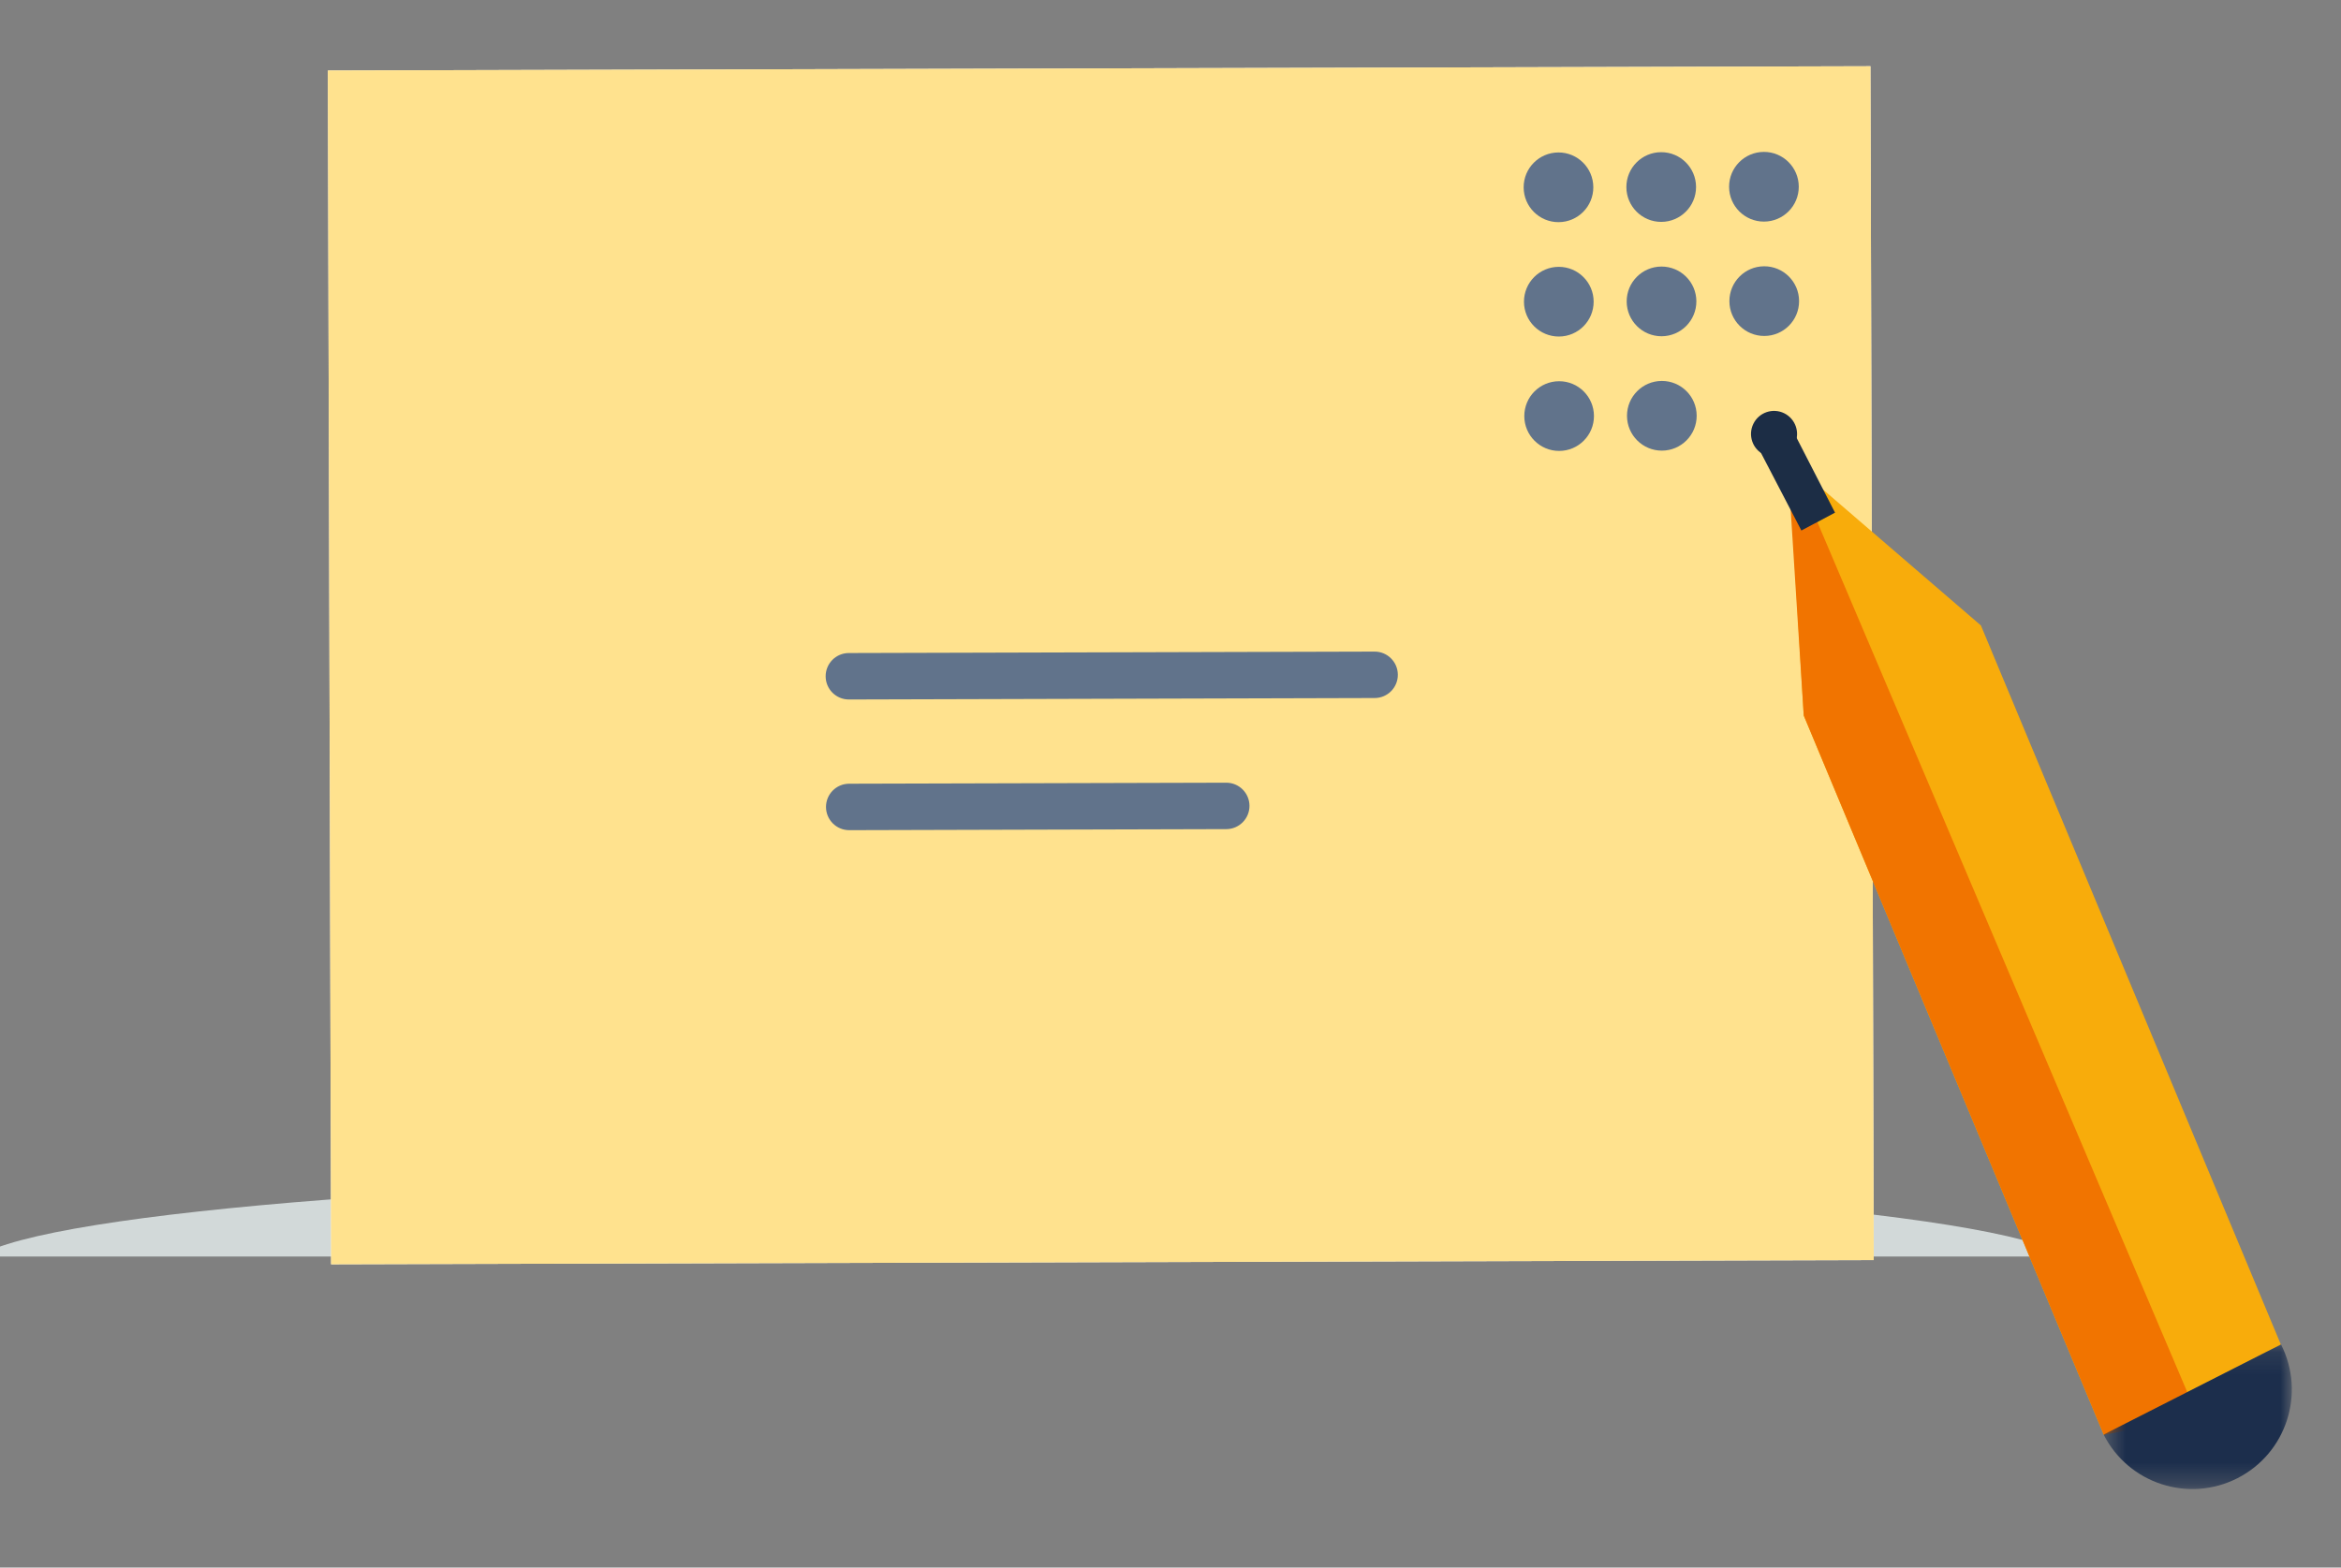 <?xml version="1.0" encoding="UTF-8"?>
<svg width="106px" height="71px" viewBox="0 0 106 71" version="1.1" xmlns="http://www.w3.org/2000/svg" xmlns:xlink="http://www.w3.org/1999/xlink">
    <rect x="0" y="0" width="106" height="71" fill="#808080" stroke="none"/>
    <!-- Generator: Sketch 46.2 (44496) - http://www.bohemiancoding.com/sketch -->
    <title>Artboard Copy</title>
    <desc>Created with Sketch.</desc>
    <defs>
        <polygon id="path-1" points="9.018 6.701 0.496 6.701 0.496 0.15 9.018 0.15 9.018 6.701"></polygon>
    </defs>
    <g id="icons" stroke="none" stroke-width="1" fill="none" fill-rule="evenodd">
        <g id="Artboard-Copy">
            <g id="Group-7" transform="translate(-1, 3)">
                <g id="Page-1">
                    <path d="M94.578,53.912 C91.378,51.87 71.432,50.297 47.289,50.297 C23.146,50.297 3.2,51.87 0,53.912 L94.578,53.912 Z" id="Fill-1" fill="#D2D9D9"></path>
                    <polygon id="Fill-3" fill="#F5F5F5" points="85.843 54.073 15.992 54.265 15.844 0.193 85.694 -0"></polygon>
                    <polygon id="Fill-5" fill="#FFE28E" points="85.843 54.073 15.992 54.265 15.844 0.193 85.694 -0"></polygon>
                    <path d="M73.145,5.48 C73.148,6.351 72.444,7.06 71.572,7.062 C70.702,7.065 69.994,6.36 69.991,5.488 C69.988,4.616 70.693,3.908 71.564,3.905 C72.435,3.903 73.143,4.608 73.145,5.48" id="Fill-7" fill="#61738B"></path>
                    <path d="M77.797,5.467 C77.799,6.339 77.094,7.047 76.223,7.05 C75.353,7.052 74.644,6.347 74.642,5.476 C74.64,4.604 75.344,3.895 76.215,3.893 C77.086,3.89 77.794,4.595 77.797,5.467" id="Fill-9" fill="#61738B"></path>
                    <path d="M82.448,5.454 C82.45,6.326 81.746,7.034 80.875,7.037 C80.004,7.04 79.296,6.335 79.293,5.463 C79.29,4.591 79.995,3.883 80.866,3.88 C81.737,3.877 82.445,4.582 82.448,5.454" id="Fill-11" fill="#61738B"></path>
                    <path d="M73.16,10.66 C73.163,11.532 72.458,12.241 71.587,12.243 C70.716,12.245 70.007,11.54 70.005,10.669 C70.003,9.797 70.707,9.088 71.578,9.086 C72.449,9.084 73.157,9.789 73.16,10.66" id="Fill-13" fill="#61738B"></path>
                    <path d="M77.811,10.647 C77.813,11.519 77.109,12.227 76.238,12.23 C75.367,12.233 74.659,11.528 74.656,10.656 C74.654,9.784 75.358,9.076 76.23,9.073 C77.1,9.071 77.809,9.776 77.811,10.647" id="Fill-15" fill="#61738B"></path>
                    <path d="M82.462,10.635 C82.465,11.506 81.76,12.215 80.889,12.217 C80.018,12.22 79.309,11.515 79.307,10.643 C79.305,9.772 80.009,9.063 80.88,9.061 C81.751,9.058 82.459,9.763 82.462,10.635" id="Fill-17" fill="#61738B"></path>
                    <path d="M73.174,15.841 C73.176,16.713 72.472,17.421 71.601,17.424 C70.73,17.426 70.022,16.721 70.02,15.85 C70.017,14.978 70.721,14.269 71.593,14.267 C72.463,14.264 73.172,14.969 73.174,15.841" id="Fill-19" fill="#61738B"></path>
                    <path d="M77.825,15.828 C77.828,16.7 77.123,17.408 76.252,17.411 C75.382,17.413 74.673,16.708 74.67,15.837 C74.668,14.965 75.372,14.257 76.244,14.254 C77.115,14.251 77.823,14.956 77.825,15.828" id="Fill-21" fill="#61738B"></path>
                    <path d="M39.438,28.682 L63.246,28.616 C63.827,28.614 64.296,28.142 64.294,27.562 C64.292,26.981 63.821,26.512 63.241,26.513 L39.433,26.578 C38.852,26.58 38.383,27.052 38.385,27.633 C38.387,28.214 38.858,28.683 39.438,28.682" id="Fill-23" fill="#61738B"></path>
                    <path d="M39.454,34.601 L56.528,34.554 C57.108,34.552 57.577,34.08 57.576,33.499 C57.574,32.918 57.102,32.449 56.522,32.451 L39.448,32.497 C38.868,32.499 38.4,32.971 38.401,33.552 C38.403,34.133 38.874,34.602 39.454,34.601" id="Fill-25" fill="#61738B"></path>
                    <path d="M96.259,61.987 L104.281,57.909 L90.695,25.329 L82.925,18.638 C82.575,18.312 82.01,18.593 82.057,19.068 L82.673,29.408 L96.259,61.987 Z" id="Fill-27" fill="#F8AC0B"></path>
                    <path d="M96.259,61.987 L100.513,61.169 L82.116,17.883 C82.048,17.819 81.937,17.874 81.947,17.966 L82.673,29.408 L96.259,61.987 Z" id="Fill-29" fill="#F17400"></path>
                    <g id="Group-33" transform="translate(95.756, 57.743)">
                        <mask id="mask-2" fill="white">
                            <use xlink:href="#path-1"></use>
                        </mask>
                        <g id="Clip-32"></g>
                        <path d="M0.496,4.234 C1.623,6.454 4.334,7.339 6.552,6.211 C8.77,5.083 9.655,2.37 8.528,0.15" id="Fill-31" fill="#1C2E4C" mask="url(#mask-2)"></path>
                    </g>
                    <polygon id="Fill-34" fill="#1C2D45" points="82.082 16.31 84.09 20.22 82.566 21.028 80.511 17.08"></polygon>
                    <path d="M80.865,17.59 C80.349,17.334 80.138,16.708 80.394,16.192 C80.649,15.675 81.275,15.464 81.791,15.719 C82.307,15.975 82.518,16.602 82.263,17.118 C82.007,17.634 81.381,17.846 80.865,17.59" id="Fill-36" fill="#1C2D45"></path>
                </g>
            </g>
        </g>
    </g>
</svg>